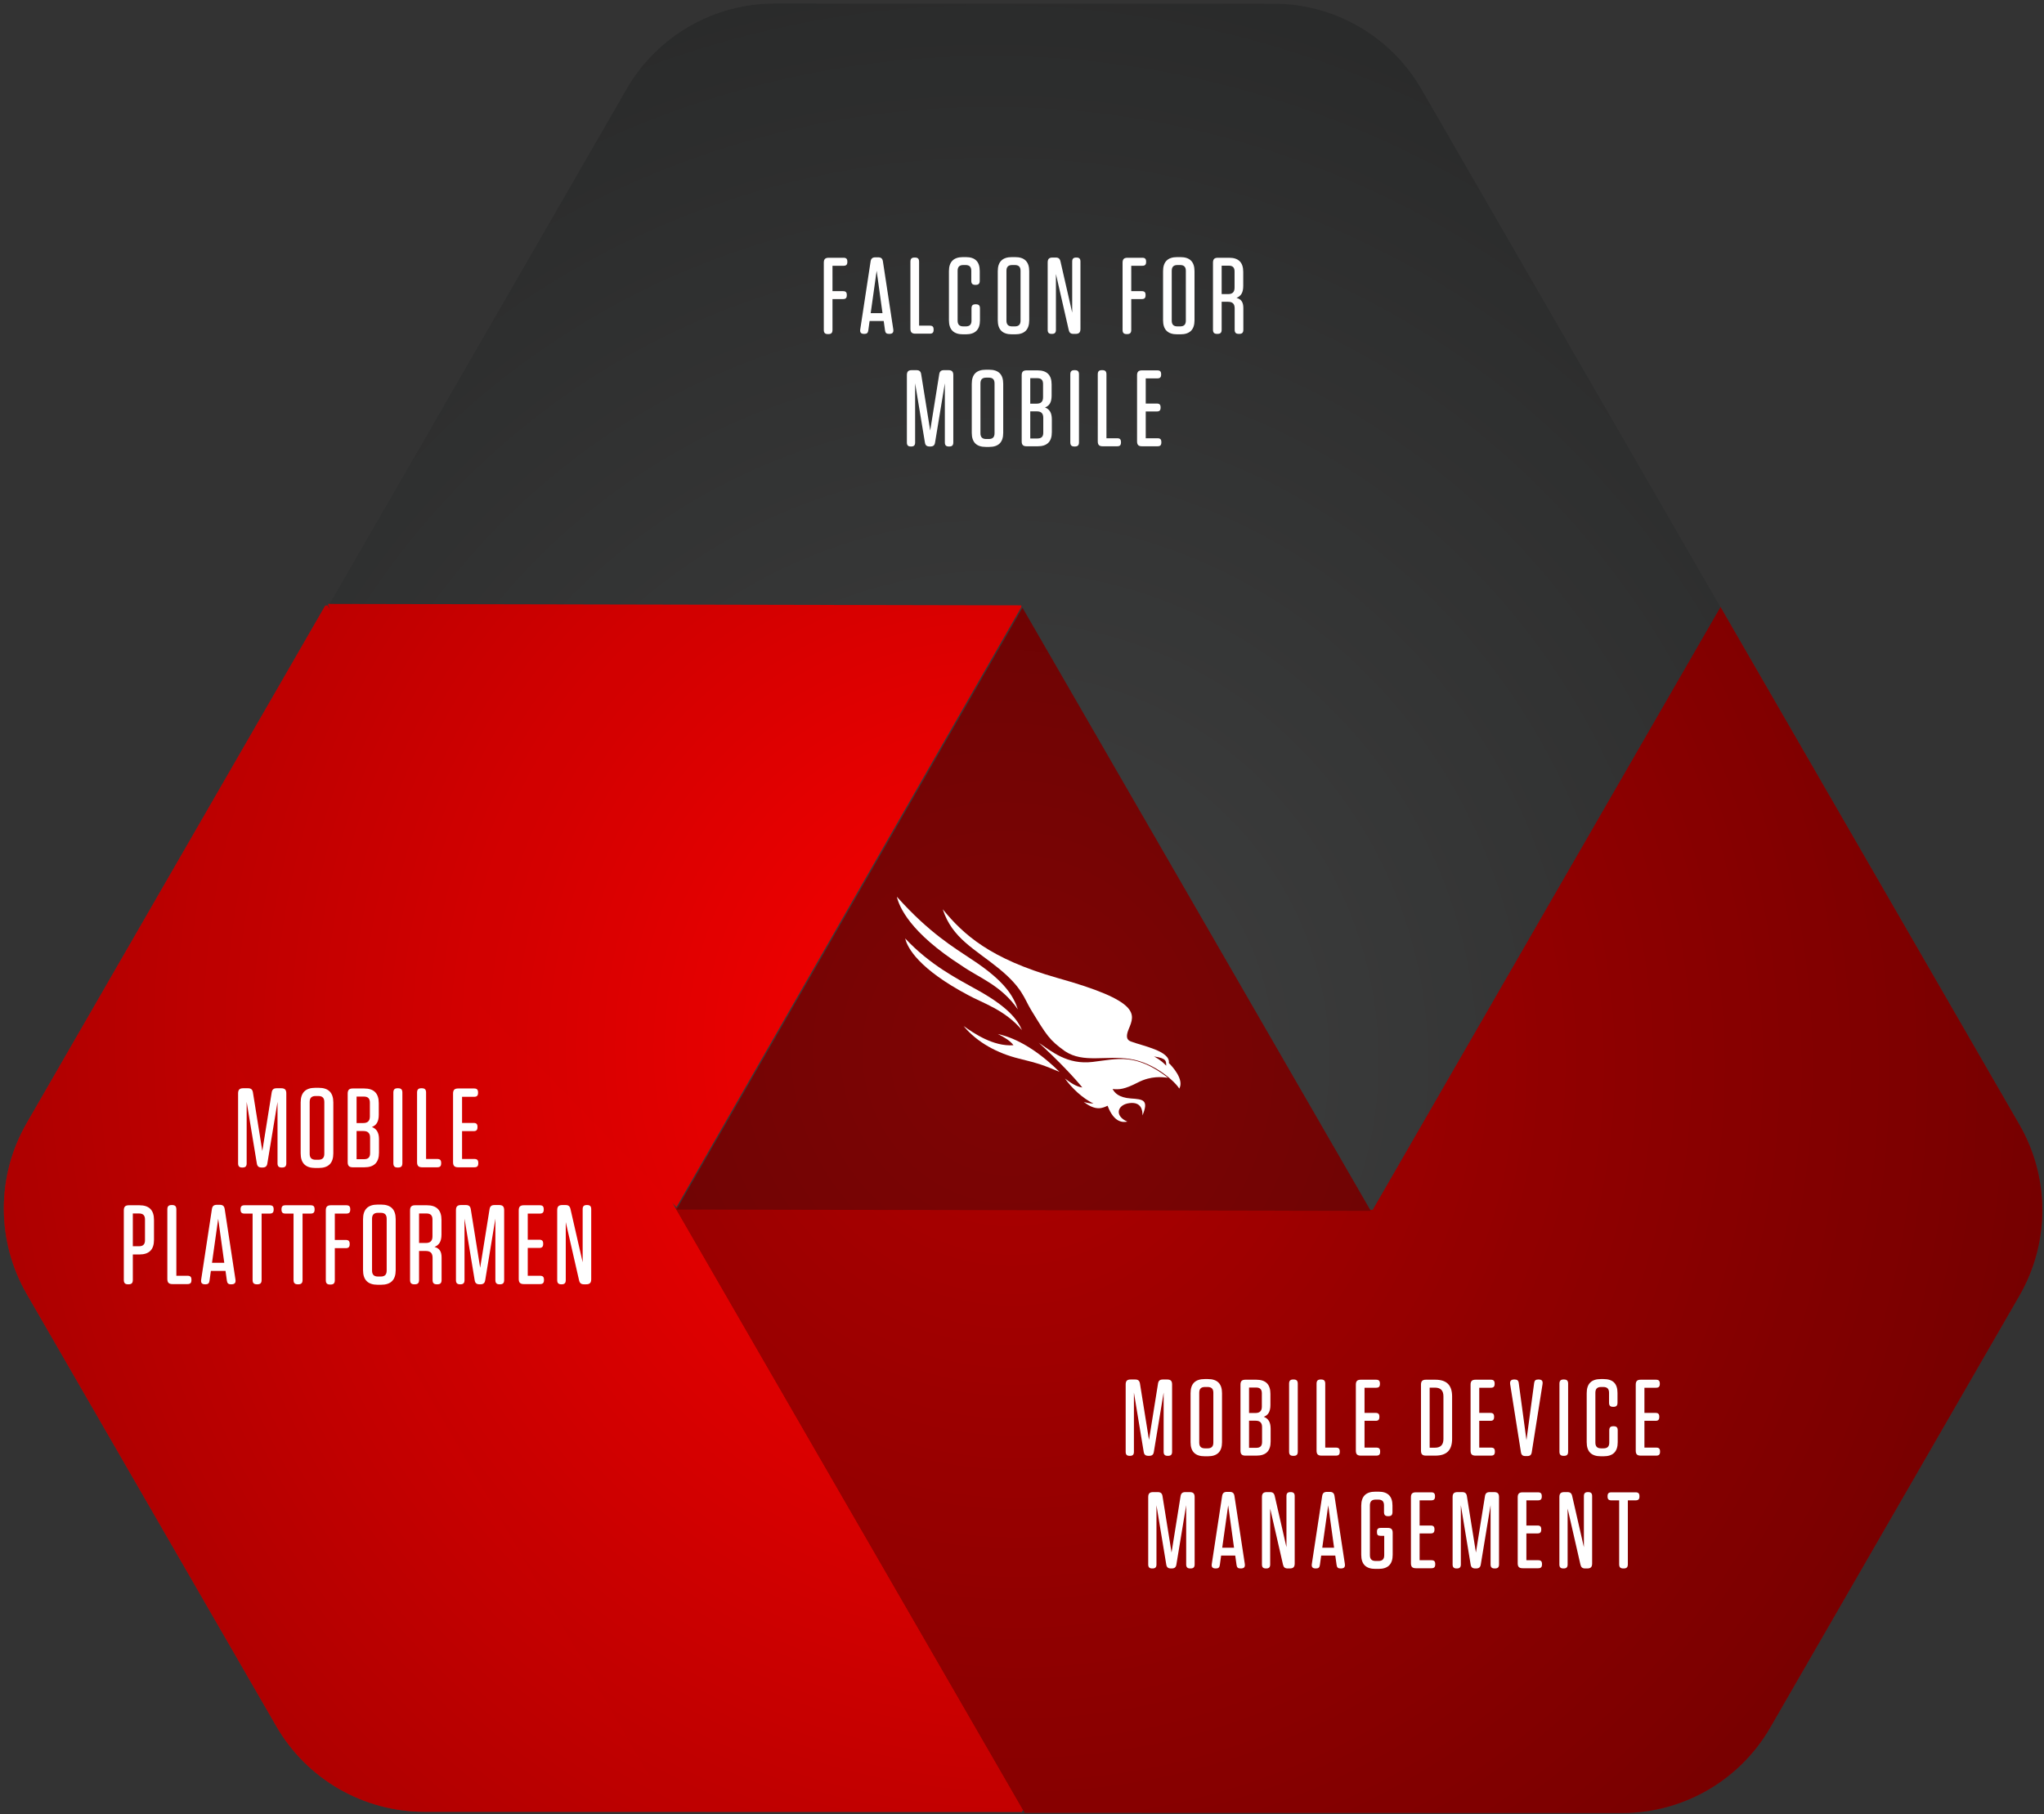 <?xml version="1.0" encoding="UTF-8"?>
<svg width="490px" height="435px" viewBox="0 0 490 435" version="1.1" xmlns="http://www.w3.org/2000/svg" xmlns:xlink="http://www.w3.org/1999/xlink">
    <rect x="0" y="0" width="490" height="435" fill="#333333" stroke="none"/>
    <!-- Generator: Sketch 54.1 (76490) - https://sketchapp.com -->
    <title>falconformobile_venn_DE@2x</title>
    <desc>Created with Sketch.</desc>
    <defs>
        <linearGradient x1="50%" y1="0%" x2="50%" y2="100%" id="linearGradient-1">
            <stop stop-color="#FE0000" offset="0%"></stop>
            <stop stop-color="#FC0000" offset="100%"></stop>
        </linearGradient>
        <radialGradient cx="48.605%" cy="53.495%" fx="48.605%" fy="53.495%" r="78.453%" gradientTransform="translate(0.486,0.535),scale(0.889,1),rotate(90),translate(-0.486,-0.535)" id="radialGradient-2">
            <stop stop-color="#000000" stop-opacity="0" offset="0%"></stop>
            <stop stop-color="#000000" offset="100%"></stop>
        </radialGradient>
    </defs>
    <g id="Page-1" stroke="none" stroke-width="1" fill="none" fill-rule="evenodd">
        <g id="FalconForMobile_v2" transform="translate(-395, -1272)">
            <g id="falconformobile_venn_DE" transform="translate(305.428, 1199.872)">
                <g id="Group-8" transform="translate(314, 326) rotate(-120) translate(-314, -326) translate(63, 109)">
                    <path d="M156.006,20.487 L84.345,144.5 L167.844,289 L334.842,289 L418.345,144.5 L346.68,20.486 C339.354,7.808 325.823,1.86265761e-14 311.181,2.13162821e-14 L191.505,-7.10542736e-15 C176.863,-4.4156548e-15 163.332,7.809 156.006,20.487 Z" id="Fill-1" fill="url(#linearGradient-1)"></path>
                    <path d="M83.845,145 L12.199,268.984 C4.865,281.676 4.865,297.319 12.199,310.011 L72.007,413.513 C79.333,426.191 92.864,434 107.507,434 L250.85,434 L334.345,289.498 L250.85,145 L83.845,145 Z" id="Fill-2" fill="#AF0000"></path>
                    <path d="M250.849,145 L167.345,289.498 L250.849,434 L394.185,434 C408.828,434 422.359,426.191 429.685,413.513 L489.492,310.011 C496.826,297.319 496.826,281.677 489.492,268.984 L417.847,145 L250.849,145 Z" id="Fill-3" fill="#3F4040"></path>
                    <polygon id="Fill-4" fill="#AF0000" points="167.984 289 251.345 145 84.345 145 167.707 289"></polygon>
                    <path d="M334.984,289 L334.984,289 L418.345,145.302 L334.984,124 L251.345,145.302 L334.561,288.756 C334.648,288.907 334.809,289 334.984,289 Z" id="Fill-5" fill="#FC0000"></path>
                    <polygon id="Fill-6" fill="#3F4040" points="167.627 289 167.345 289.486 250.85 434 334.345 289.486 334.069 289"></polygon>
                    <polygon id="Fill-7" fill="#7F0404" points="167.345 289 334.345 289 250.848 145"></polygon>
                </g>
                <g id="Group-8" opacity="0.44" transform="translate(314.25, 326.433) rotate(-120) translate(-314.25, -326.433) translate(69.75, 109.433)" fill="url(#radialGradient-2)">
                    <path d="M412.183,145.582 L483.492,268.984 C490.826,281.677 490.826,297.319 483.492,310.011 L423.685,413.513 C416.359,426.191 402.828,434 388.185,434 L244.85,434 L101.507,434 C86.864,434 73.333,426.191 66.007,413.513 L6.199,310.011 C-1.135,297.319 -1.135,281.676 6.199,268.984 L77.845,145 L78.634,145 L78.345,144.5 L150.006,20.487 C157.332,7.809 170.863,-2.3178933e-13 185.505,-2.34479103e-13 L305.181,-2.06057393e-13 C319.823,-2.08747099e-13 333.354,7.808 340.68,20.486 L412.345,144.5 L411.951,145.182 L411.965,145.205 L412.345,145.302 L412.183,145.582 Z" id="Combined-Shape"></path>
                </g>
                <g id="Group-7" transform="translate(304.572, 287.128)" fill="#FFFFFF">
                    <path d="M65,43.395 C63.553,43.247 60.987,42.882 57.771,44.541 C54.556,46.196 53.294,46.268 51.717,46.097 C52.179,46.961 53.119,48.153 56.075,48.365 C59.026,48.576 60.438,48.671 58.884,52.436 C58.919,51.301 58.659,49.099 55.728,49.487 C52.798,49.872 52.114,52.571 55.257,53.918 C54.234,54.127 52.067,54.252 50.52,50.112 C49.448,50.586 47.794,51.54 44.796,49.176 C45.838,49.563 47.133,49.589 47.133,49.589 C44.471,48.288 41.93,45.872 40.301,43.587 C41.59,44.571 43.017,45.553 44.459,45.734 C42.755,43.612 38.819,39.365 34,35 C37.098,37.069 40.835,40.339 46.951,39.604 C53.069,38.867 57.178,37.434 65,43.395" id="Fill-1"></path>
                    <path d="M39,42 C35.098,40.365 34.264,40.036 29.248,38.801 C24.232,37.569 19.295,35.001 16,31 C18.326,32.647 23.076,35.964 27.954,35.605 C27.211,34.555 25.843,33.737 24.21,32.91 C26.054,33.339 31.635,34.719 39,42" id="Fill-3"></path>
                    <path d="M29,27 C28.025,24.133 26.261,20.459 17.907,15.005 C13.839,12.254 7.864,8.802 0,0 C0.562,2.37 3.047,8.545 15.57,16.554 C19.683,19.431 24.993,21.203 29,27" id="Fill-5"></path>
                    <path d="M30,32 C28.934,29.539 26.793,26.379 18.41,21.866 C14.545,19.694 7.942,16.355 2,10 C2.538,12.295 5.294,17.335 17.162,23.626 C20.448,25.443 26.002,27.144 30,32" id="Fill-7"></path>
                    <path d="M38.429,19.459 C22.345,14.865 15.947,9.068 11,3 C13.26,9.985 18.649,12.484 24.404,17.173 C30.162,21.865 30.491,24.386 32.186,27.155 C35.963,33.328 36.566,34.346 40.315,37.045 C44.734,39.972 50.081,37.99 55.944,38.907 C61.805,39.825 66.649,44.283 67.704,46 C68.931,43.812 65.999,40.659 65.202,39.87 C65.627,37 58.837,35.742 56.263,34.759 C55.758,34.566 54.508,34.278 55.592,31.707 C57.054,28.158 58.576,25.065 38.429,19.459 M61.642,38.293 C64.693,38.754 64.54,39.401 64.572,40.511 C63.276,39.098 61.642,38.293 61.642,38.293" id="Fill-9"></path>
                </g>
                <path d="M287.06,151.218 L287.06,135.124 C287.06,134.266 287.398,133.928 288.256,133.928 L291.766,133.928 C292.442,133.928 292.702,134.188 292.702,134.864 L292.702,134.916 C292.702,135.592 292.442,135.852 291.766,135.852 L289.14,135.852 L289.14,141.936 L291.662,141.936 C292.312,141.936 292.572,142.196 292.572,142.846 L292.572,142.898 C292.572,143.574 292.312,143.834 291.662,143.834 L289.14,143.834 L289.14,151.218 C289.14,151.946 288.854,152.232 288.126,152.232 L288.074,152.232 C287.346,152.232 287.06,151.946 287.06,151.218 Z M298.298,147.214 L301.132,147.214 L299.728,137.048 L298.298,147.214 Z M302.744,152.18 L302.692,152.18 C302.068,152.18 301.808,151.946 301.73,151.322 L301.418,149.086 L298.038,149.086 L297.726,151.348 C297.648,151.946 297.388,152.18 296.79,152.18 L296.738,152.18 C295.958,152.18 295.672,151.842 295.802,151.062 L298.272,134.838 C298.376,134.11 298.714,133.824 299.442,133.824 L300.066,133.824 C300.794,133.824 301.132,134.11 301.236,134.838 L303.706,151.036 C303.836,151.842 303.55,152.18 302.744,152.18 Z M307.821,150.932 L307.821,134.89 C307.821,134.162 308.107,133.876 308.835,133.876 L308.887,133.876 C309.615,133.876 309.901,134.162 309.901,134.89 L309.901,150.204 L312.449,150.204 C313.125,150.204 313.385,150.464 313.385,151.14 L313.385,151.192 C313.385,151.868 313.125,152.128 312.449,152.128 L309.017,152.128 C308.159,152.128 307.821,151.79 307.821,150.932 Z M322.465,149.008 L322.465,146.07 C322.465,145.368 322.751,145.082 323.453,145.082 L323.505,145.082 C324.207,145.082 324.493,145.368 324.493,146.07 L324.493,148.904 C324.493,151.166 323.375,152.284 321.113,152.284 L320.437,152.284 C318.175,152.284 317.057,151.166 317.057,148.904 L317.057,137.152 C317.057,134.89 318.175,133.772 320.437,133.772 L321.113,133.772 C323.349,133.772 324.441,134.864 324.441,137.1 L324.441,139.44 C324.441,140.142 324.155,140.428 323.453,140.428 L323.401,140.428 C322.699,140.428 322.413,140.142 322.413,139.44 L322.413,137.048 C322.413,136.112 321.971,135.67 321.035,135.67 L320.515,135.67 C319.579,135.67 319.137,136.112 319.137,137.048 L319.137,149.008 C319.137,149.944 319.579,150.386 320.515,150.386 L321.087,150.386 C322.023,150.386 322.465,149.944 322.465,149.008 Z M336.304,137.152 L336.304,148.904 C336.304,151.166 335.186,152.284 332.924,152.284 L332.144,152.284 C329.882,152.284 328.764,151.166 328.764,148.904 L328.764,137.152 C328.764,134.89 329.882,133.772 332.144,133.772 L332.924,133.772 C335.186,133.772 336.304,134.89 336.304,137.152 Z M334.224,149.008 L334.224,137.048 C334.224,136.112 333.782,135.67 332.846,135.67 L332.222,135.67 C331.286,135.67 330.844,136.112 330.844,137.048 L330.844,149.008 C330.844,149.944 331.286,150.386 332.222,150.386 L332.846,150.386 C333.782,150.386 334.224,149.944 334.224,149.008 Z M347.386,152.18 L346.944,152.18 C346.242,152.18 345.93,151.92 345.774,151.244 L342.706,137.828 L342.706,151.218 C342.706,151.894 342.42,152.18 341.744,152.18 L341.692,152.18 C341.016,152.18 340.73,151.894 340.73,151.218 L340.73,135.072 C340.73,134.214 341.068,133.876 341.926,133.876 L342.628,133.876 C343.33,133.876 343.642,134.136 343.798,134.812 L346.606,147.084 L346.606,134.838 C346.606,134.162 346.892,133.876 347.568,133.876 L347.62,133.876 C348.296,133.876 348.582,134.162 348.582,134.838 L348.582,150.984 C348.582,151.842 348.244,152.18 347.386,152.18 Z M358.683,151.218 L358.683,135.124 C358.683,134.266 359.021,133.928 359.879,133.928 L363.389,133.928 C364.065,133.928 364.325,134.188 364.325,134.864 L364.325,134.916 C364.325,135.592 364.065,135.852 363.389,135.852 L360.763,135.852 L360.763,141.936 L363.285,141.936 C363.935,141.936 364.195,142.196 364.195,142.846 L364.195,142.898 C364.195,143.574 363.935,143.834 363.285,143.834 L360.763,143.834 L360.763,151.218 C360.763,151.946 360.477,152.232 359.749,152.232 L359.697,152.232 C358.969,152.232 358.683,151.946 358.683,151.218 Z M375.928,137.152 L375.928,148.904 C375.928,151.166 374.81,152.284 372.548,152.284 L371.768,152.284 C369.506,152.284 368.388,151.166 368.388,148.904 L368.388,137.152 C368.388,134.89 369.506,133.772 371.768,133.772 L372.548,133.772 C374.81,133.772 375.928,134.89 375.928,137.152 Z M373.848,149.008 L373.848,137.048 C373.848,136.112 373.406,135.67 372.47,135.67 L371.846,135.67 C370.91,135.67 370.468,136.112 370.468,137.048 L370.468,149.008 C370.468,149.944 370.91,150.386 371.846,150.386 L372.47,150.386 C373.406,150.386 373.848,149.944 373.848,149.008 Z M385.528,141.104 L385.528,137.204 C385.528,136.268 385.086,135.826 384.15,135.826 L382.434,135.826 L382.434,142.638 L383.994,142.638 C385.034,142.638 385.528,142.144 385.528,141.104 Z M387.608,140.688 C387.608,142.326 387.036,143.132 385.996,143.548 C387.14,143.86 387.634,144.588 387.634,145.992 L387.634,151.166 C387.634,151.894 387.348,152.18 386.62,152.18 L386.568,152.18 C385.84,152.18 385.554,151.894 385.554,151.166 L385.554,146.07 C385.554,144.978 385.06,144.484 383.968,144.484 L382.434,144.484 L382.434,151.166 C382.434,151.894 382.148,152.18 381.42,152.18 L381.368,152.18 C380.64,152.18 380.354,151.894 380.354,151.166 L380.354,135.124 C380.354,134.266 380.692,133.928 381.55,133.928 L384.228,133.928 C386.49,133.928 387.608,135.046 387.608,137.308 L387.608,140.688 Z M312.566,179.18 L312.462,179.18 C311.734,179.18 311.396,178.92 311.292,178.192 L308.952,164.022 L308.952,178.218 C308.952,178.894 308.666,179.18 307.99,179.18 L307.938,179.18 C307.262,179.18 306.976,178.894 306.976,178.218 L306.976,162.072 C306.976,161.214 307.314,160.876 308.172,160.876 L309.238,160.876 C309.966,160.876 310.304,161.162 310.408,161.89 L312.566,175.358 L314.724,161.89 C314.828,161.162 315.166,160.876 315.894,160.876 L316.908,160.876 C317.766,160.876 318.104,161.214 318.104,162.072 L318.104,178.192 C318.104,178.894 317.818,179.18 317.116,179.18 L317.064,179.18 C316.362,179.18 316.076,178.894 316.076,178.192 L316.076,164.022 L313.736,178.192 C313.632,178.92 313.294,179.18 312.566,179.18 Z M330.07,164.152 L330.07,175.904 C330.07,178.166 328.952,179.284 326.69,179.284 L325.91,179.284 C323.648,179.284 322.53,178.166 322.53,175.904 L322.53,164.152 C322.53,161.89 323.648,160.772 325.91,160.772 L326.69,160.772 C328.952,160.772 330.07,161.89 330.07,164.152 Z M327.99,176.008 L327.99,164.048 C327.99,163.112 327.548,162.67 326.612,162.67 L325.988,162.67 C325.052,162.67 324.61,163.112 324.61,164.048 L324.61,176.008 C324.61,176.944 325.052,177.386 325.988,177.386 L326.612,177.386 C327.548,177.386 327.99,176.944 327.99,176.008 Z M341.673,166.986 C341.673,168.598 341.127,169.43 340.087,169.82 C341.153,170.236 341.725,171.068 341.725,172.68 L341.725,175.748 C341.725,178.01 340.607,179.128 338.345,179.128 L335.693,179.128 C334.835,179.128 334.497,178.79 334.497,177.932 L334.497,162.124 C334.497,161.266 334.835,160.928 335.693,160.928 L338.293,160.928 C340.555,160.928 341.673,162.046 341.673,164.308 L341.673,166.986 Z M339.619,167.376 L339.619,164.178 C339.619,163.242 339.177,162.8 338.241,162.8 L336.551,162.8 L336.551,168.91 L338.085,168.91 C339.125,168.91 339.619,168.416 339.619,167.376 Z M338.137,170.756 L336.551,170.756 L336.551,177.256 L338.293,177.256 C339.229,177.256 339.671,176.814 339.671,175.878 L339.671,172.29 C339.671,171.25 339.177,170.756 338.137,170.756 Z M347.165,160.876 L347.217,160.876 C347.945,160.876 348.231,161.162 348.231,161.89 L348.231,178.166 C348.231,178.894 347.945,179.18 347.217,179.18 L347.165,179.18 C346.437,179.18 346.151,178.894 346.151,178.166 L346.151,161.89 C346.151,161.162 346.437,160.876 347.165,160.876 Z M352.736,177.932 L352.736,161.89 C352.736,161.162 353.022,160.876 353.75,160.876 L353.802,160.876 C354.53,160.876 354.816,161.162 354.816,161.89 L354.816,177.204 L357.364,177.204 C358.04,177.204 358.3,177.464 358.3,178.14 L358.3,178.192 C358.3,178.868 358.04,179.128 357.364,179.128 L353.932,179.128 C353.074,179.128 352.736,178.79 352.736,177.932 Z M362.154,177.932 L362.154,162.124 C362.154,161.266 362.492,160.928 363.35,160.928 L366.99,160.928 C367.666,160.928 367.926,161.188 367.926,161.864 L367.926,161.916 C367.926,162.592 367.666,162.852 366.99,162.852 L364.234,162.852 L364.234,168.884 L366.886,168.884 C367.536,168.884 367.796,169.144 367.796,169.794 L367.796,169.846 C367.796,170.522 367.536,170.782 366.886,170.782 L364.234,170.782 L364.234,177.204 L367.042,177.204 C367.718,177.204 367.978,177.464 367.978,178.14 L367.978,178.192 C367.978,178.868 367.718,179.128 367.042,179.128 L363.35,179.128 C362.492,179.128 362.154,178.79 362.154,177.932 Z" id="FALCONFORMOBILE" fill="#FFFFFF" fill-rule="nonzero"></path>
                <path d="M152.456,352.054 L152.348,352.054 C151.592,352.054 151.241,351.784 151.133,351.028 L148.703,336.313 L148.703,351.055 C148.703,351.757 148.406,352.054 147.704,352.054 L147.65,352.054 C146.948,352.054 146.651,351.757 146.651,351.055 L146.651,334.288 C146.651,333.397 147.002,333.046 147.893,333.046 L149,333.046 C149.756,333.046 150.107,333.343 150.215,334.099 L152.456,348.085 L154.697,334.099 C154.805,333.343 155.156,333.046 155.912,333.046 L156.965,333.046 C157.856,333.046 158.207,333.397 158.207,334.288 L158.207,351.028 C158.207,351.757 157.91,352.054 157.181,352.054 L157.127,352.054 C156.398,352.054 156.101,351.757 156.101,351.028 L156.101,336.313 L153.671,351.028 C153.563,351.784 153.212,352.054 152.456,352.054 Z M169.479,336.448 L169.479,348.652 C169.479,351.001 168.318,352.162 165.969,352.162 L165.159,352.162 C162.81,352.162 161.649,351.001 161.649,348.652 L161.649,336.448 C161.649,334.099 162.81,332.938 165.159,332.938 L165.969,332.938 C168.318,332.938 169.479,334.099 169.479,336.448 Z M167.319,348.76 L167.319,336.34 C167.319,335.368 166.86,334.909 165.888,334.909 L165.24,334.909 C164.268,334.909 163.809,335.368 163.809,336.34 L163.809,348.76 C163.809,349.732 164.268,350.191 165.24,350.191 L165.888,350.191 C166.86,350.191 167.319,349.732 167.319,348.76 Z M180.374,339.391 C180.374,341.065 179.807,341.929 178.727,342.334 C179.834,342.766 180.428,343.63 180.428,345.304 L180.428,348.49 C180.428,350.839 179.267,352 176.918,352 L174.164,352 C173.273,352 172.922,351.649 172.922,350.758 L172.922,334.342 C172.922,333.451 173.273,333.1 174.164,333.1 L176.864,333.1 C179.213,333.1 180.374,334.261 180.374,336.61 L180.374,339.391 Z M178.241,339.796 L178.241,336.475 C178.241,335.503 177.782,335.044 176.81,335.044 L175.055,335.044 L175.055,341.389 L176.648,341.389 C177.728,341.389 178.241,340.876 178.241,339.796 Z M176.702,343.306 L175.055,343.306 L175.055,350.056 L176.864,350.056 C177.836,350.056 178.295,349.597 178.295,348.625 L178.295,344.899 C178.295,343.819 177.782,343.306 176.702,343.306 Z M184.923,333.046 L184.977,333.046 C185.733,333.046 186.03,333.343 186.03,334.099 L186.03,351.001 C186.03,351.757 185.733,352.054 184.977,352.054 L184.923,352.054 C184.167,352.054 183.87,351.757 183.87,351.001 L183.87,334.099 C183.87,333.343 184.167,333.046 184.923,333.046 Z M189.554,350.758 L189.554,334.099 C189.554,333.343 189.851,333.046 190.607,333.046 L190.661,333.046 C191.417,333.046 191.714,333.343 191.714,334.099 L191.714,350.002 L194.36,350.002 C195.062,350.002 195.332,350.272 195.332,350.974 L195.332,351.028 C195.332,351.73 195.062,352 194.36,352 L190.796,352 C189.905,352 189.554,351.649 189.554,350.758 Z M198.181,350.758 L198.181,334.342 C198.181,333.451 198.532,333.1 199.423,333.1 L203.203,333.1 C203.905,333.1 204.175,333.37 204.175,334.072 L204.175,334.126 C204.175,334.828 203.905,335.098 203.203,335.098 L200.341,335.098 L200.341,341.362 L203.095,341.362 C203.77,341.362 204.04,341.632 204.04,342.307 L204.04,342.361 C204.04,343.063 203.77,343.333 203.095,343.333 L200.341,343.333 L200.341,350.002 L203.257,350.002 C203.959,350.002 204.229,350.272 204.229,350.974 L204.229,351.028 C204.229,351.73 203.959,352 203.257,352 L199.423,352 C198.532,352 198.181,351.649 198.181,350.758 Z M122.979,372.899 L121.413,372.899 L121.413,379.001 C121.413,379.757 121.116,380.054 120.36,380.054 L120.306,380.054 C119.55,380.054 119.253,379.757 119.253,379.001 L119.253,362.342 C119.253,361.451 119.604,361.1 120.495,361.1 L122.979,361.1 C125.328,361.1 126.489,362.261 126.489,364.61 L126.489,369.389 C126.489,371.738 125.328,372.899 122.979,372.899 Z M124.329,369.497 L124.329,364.502 C124.329,363.53 123.87,363.071 122.898,363.071 L121.413,363.071 L121.413,370.928 L122.898,370.928 C123.87,370.928 124.329,370.469 124.329,369.497 Z M129.688,378.758 L129.688,362.099 C129.688,361.343 129.985,361.046 130.741,361.046 L130.795,361.046 C131.551,361.046 131.848,361.343 131.848,362.099 L131.848,378.002 L134.494,378.002 C135.196,378.002 135.466,378.272 135.466,378.974 L135.466,379.028 C135.466,379.73 135.196,380 134.494,380 L130.93,380 C130.039,380 129.688,379.649 129.688,378.758 Z M140.394,374.897 L143.337,374.897 L141.879,364.34 L140.394,374.897 Z M145.011,380.054 L144.957,380.054 C144.309,380.054 144.039,379.811 143.958,379.163 L143.634,376.841 L140.124,376.841 L139.8,379.19 C139.719,379.811 139.449,380.054 138.828,380.054 L138.774,380.054 C137.964,380.054 137.667,379.703 137.802,378.893 L140.367,362.045 C140.475,361.289 140.826,360.992 141.582,360.992 L142.23,360.992 C142.986,360.992 143.337,361.289 143.445,362.045 L146.01,378.866 C146.145,379.703 145.848,380.054 145.011,380.054 Z M152.287,363.098 L152.287,379.001 C152.287,379.757 151.99,380.054 151.234,380.054 L151.18,380.054 C150.424,380.054 150.127,379.757 150.127,379.001 L150.127,363.098 L148.21,363.098 C147.508,363.098 147.238,362.828 147.238,362.126 L147.238,362.072 C147.238,361.37 147.508,361.1 148.21,361.1 L154.204,361.1 C154.906,361.1 155.176,361.37 155.176,362.072 L155.176,362.126 C155.176,362.828 154.906,363.098 154.204,363.098 L152.287,363.098 Z M162.102,363.098 L162.102,379.001 C162.102,379.757 161.805,380.054 161.049,380.054 L160.995,380.054 C160.239,380.054 159.942,379.757 159.942,379.001 L159.942,363.098 L158.025,363.098 C157.323,363.098 157.053,362.828 157.053,362.126 L157.053,362.072 C157.053,361.37 157.323,361.1 158.025,361.1 L164.019,361.1 C164.721,361.1 164.991,361.37 164.991,362.072 L164.991,362.126 C164.991,362.828 164.721,363.098 164.019,363.098 L162.102,363.098 Z M167.677,379.055 L167.677,362.342 C167.677,361.451 168.028,361.1 168.919,361.1 L172.564,361.1 C173.266,361.1 173.536,361.37 173.536,362.072 L173.536,362.126 C173.536,362.828 173.266,363.098 172.564,363.098 L169.837,363.098 L169.837,369.416 L172.456,369.416 C173.131,369.416 173.401,369.686 173.401,370.361 L173.401,370.415 C173.401,371.117 173.131,371.387 172.456,371.387 L169.837,371.387 L169.837,379.055 C169.837,379.811 169.54,380.108 168.784,380.108 L168.73,380.108 C167.974,380.108 167.677,379.811 167.677,379.055 Z M184.431,364.448 L184.431,376.652 C184.431,379.001 183.27,380.162 180.921,380.162 L180.111,380.162 C177.762,380.162 176.601,379.001 176.601,376.652 L176.601,364.448 C176.601,362.099 177.762,360.938 180.111,360.938 L180.921,360.938 C183.27,360.938 184.431,362.099 184.431,364.448 Z M182.271,376.76 L182.271,364.34 C182.271,363.368 181.812,362.909 180.84,362.909 L180.192,362.909 C179.22,362.909 178.761,363.368 178.761,364.34 L178.761,376.76 C178.761,377.732 179.22,378.191 180.192,378.191 L180.84,378.191 C181.812,378.191 182.271,377.732 182.271,376.76 Z M193.246,368.552 L193.246,364.502 C193.246,363.53 192.787,363.071 191.815,363.071 L190.033,363.071 L190.033,370.145 L191.653,370.145 C192.733,370.145 193.246,369.632 193.246,368.552 Z M195.406,368.12 C195.406,369.821 194.812,370.658 193.732,371.09 C194.92,371.414 195.433,372.17 195.433,373.628 L195.433,379.001 C195.433,379.757 195.136,380.054 194.38,380.054 L194.326,380.054 C193.57,380.054 193.273,379.757 193.273,379.001 L193.273,373.709 C193.273,372.575 192.76,372.062 191.626,372.062 L190.033,372.062 L190.033,379.001 C190.033,379.757 189.736,380.054 188.98,380.054 L188.926,380.054 C188.17,380.054 187.873,379.757 187.873,379.001 L187.873,362.342 C187.873,361.451 188.224,361.1 189.115,361.1 L191.896,361.1 C194.245,361.1 195.406,362.261 195.406,364.61 L195.406,368.12 Z M204.681,380.054 L204.573,380.054 C203.817,380.054 203.466,379.784 203.358,379.028 L200.928,364.313 L200.928,379.055 C200.928,379.757 200.631,380.054 199.929,380.054 L199.875,380.054 C199.173,380.054 198.876,379.757 198.876,379.055 L198.876,362.288 C198.876,361.397 199.227,361.046 200.118,361.046 L201.225,361.046 C201.981,361.046 202.332,361.343 202.44,362.099 L204.681,376.085 L206.922,362.099 C207.03,361.343 207.381,361.046 208.137,361.046 L209.19,361.046 C210.081,361.046 210.432,361.397 210.432,362.288 L210.432,379.028 C210.432,379.757 210.135,380.054 209.406,380.054 L209.352,380.054 C208.623,380.054 208.326,379.757 208.326,379.028 L208.326,364.313 L205.896,379.028 C205.788,379.784 205.437,380.054 204.681,380.054 Z M213.928,378.758 L213.928,362.342 C213.928,361.451 214.279,361.1 215.17,361.1 L218.95,361.1 C219.652,361.1 219.922,361.37 219.922,362.072 L219.922,362.126 C219.922,362.828 219.652,363.098 218.95,363.098 L216.088,363.098 L216.088,369.362 L218.842,369.362 C219.517,369.362 219.787,369.632 219.787,370.307 L219.787,370.361 C219.787,371.063 219.517,371.333 218.842,371.333 L216.088,371.333 L216.088,378.002 L219.004,378.002 C219.706,378.002 219.976,378.272 219.976,378.974 L219.976,379.028 C219.976,379.73 219.706,380 219.004,380 L215.17,380 C214.279,380 213.928,379.649 213.928,378.758 Z M230.061,380.054 L229.602,380.054 C228.873,380.054 228.549,379.784 228.387,379.082 L225.201,365.15 L225.201,379.055 C225.201,379.757 224.904,380.054 224.202,380.054 L224.148,380.054 C223.446,380.054 223.149,379.757 223.149,379.055 L223.149,362.288 C223.149,361.397 223.5,361.046 224.391,361.046 L225.12,361.046 C225.849,361.046 226.173,361.316 226.335,362.018 L229.251,374.762 L229.251,362.045 C229.251,361.343 229.548,361.046 230.25,361.046 L230.304,361.046 C231.006,361.046 231.303,361.343 231.303,362.045 L231.303,378.812 C231.303,379.703 230.952,380.054 230.061,380.054 Z" id="MOBILEPLATTFORMEN" fill="#FFFFFF" fill-rule="nonzero"></path>
                <path d="M365.016,421.18 L364.912,421.18 C364.184,421.18 363.846,420.92 363.742,420.192 L361.402,406.022 L361.402,420.218 C361.402,420.894 361.116,421.18 360.44,421.18 L360.388,421.18 C359.712,421.18 359.426,420.894 359.426,420.218 L359.426,404.072 C359.426,403.214 359.764,402.876 360.622,402.876 L361.688,402.876 C362.416,402.876 362.754,403.162 362.858,403.89 L365.016,417.358 L367.174,403.89 C367.278,403.162 367.616,402.876 368.344,402.876 L369.358,402.876 C370.216,402.876 370.554,403.214 370.554,404.072 L370.554,420.192 C370.554,420.894 370.268,421.18 369.566,421.18 L369.514,421.18 C368.812,421.18 368.526,420.894 368.526,420.192 L368.526,406.022 L366.186,420.192 C366.082,420.92 365.744,421.18 365.016,421.18 Z M382.521,406.152 L382.521,417.904 C382.521,420.166 381.403,421.284 379.141,421.284 L378.361,421.284 C376.099,421.284 374.981,420.166 374.981,417.904 L374.981,406.152 C374.981,403.89 376.099,402.772 378.361,402.772 L379.141,402.772 C381.403,402.772 382.521,403.89 382.521,406.152 Z M380.441,418.008 L380.441,406.048 C380.441,405.112 379.999,404.67 379.063,404.67 L378.439,404.67 C377.503,404.67 377.061,405.112 377.061,406.048 L377.061,418.008 C377.061,418.944 377.503,419.386 378.439,419.386 L379.063,419.386 C379.999,419.386 380.441,418.944 380.441,418.008 Z M394.123,408.986 C394.123,410.598 393.577,411.43 392.537,411.82 C393.603,412.236 394.175,413.068 394.175,414.68 L394.175,417.748 C394.175,420.01 393.057,421.128 390.795,421.128 L388.143,421.128 C387.285,421.128 386.947,420.79 386.947,419.932 L386.947,404.124 C386.947,403.266 387.285,402.928 388.143,402.928 L390.743,402.928 C393.005,402.928 394.123,404.046 394.123,406.308 L394.123,408.986 Z M392.069,409.376 L392.069,406.178 C392.069,405.242 391.627,404.8 390.691,404.8 L389.001,404.8 L389.001,410.91 L390.535,410.91 C391.575,410.91 392.069,410.416 392.069,409.376 Z M390.587,412.756 L389.001,412.756 L389.001,419.256 L390.743,419.256 C391.679,419.256 392.121,418.814 392.121,417.878 L392.121,414.29 C392.121,413.25 391.627,412.756 390.587,412.756 Z M399.616,402.876 L399.668,402.876 C400.396,402.876 400.682,403.162 400.682,403.89 L400.682,420.166 C400.682,420.894 400.396,421.18 399.668,421.18 L399.616,421.18 C398.888,421.18 398.602,420.894 398.602,420.166 L398.602,403.89 C398.602,403.162 398.888,402.876 399.616,402.876 Z M405.186,419.932 L405.186,403.89 C405.186,403.162 405.472,402.876 406.2,402.876 L406.252,402.876 C406.98,402.876 407.266,403.162 407.266,403.89 L407.266,419.204 L409.814,419.204 C410.49,419.204 410.75,419.464 410.75,420.14 L410.75,420.192 C410.75,420.868 410.49,421.128 409.814,421.128 L406.382,421.128 C405.524,421.128 405.186,420.79 405.186,419.932 Z M414.605,419.932 L414.605,404.124 C414.605,403.266 414.943,402.928 415.801,402.928 L419.441,402.928 C420.117,402.928 420.377,403.188 420.377,403.864 L420.377,403.916 C420.377,404.592 420.117,404.852 419.441,404.852 L416.685,404.852 L416.685,410.884 L419.337,410.884 C419.987,410.884 420.247,411.144 420.247,411.794 L420.247,411.846 C420.247,412.522 419.987,412.782 419.337,412.782 L416.685,412.782 L416.685,419.204 L419.493,419.204 C420.169,419.204 420.429,419.464 420.429,420.14 L420.429,420.192 C420.429,420.868 420.169,421.128 419.493,421.128 L415.801,421.128 C414.943,421.128 414.605,420.79 414.605,419.932 Z M433.65,421.128 L431.414,421.128 C430.556,421.128 430.218,420.79 430.218,419.932 L430.218,404.124 C430.218,403.266 430.556,402.928 431.414,402.928 L433.65,402.928 C436.38,402.928 437.68,404.228 437.68,406.958 L437.68,417.098 C437.68,419.828 436.38,421.128 433.65,421.128 Z M433.546,404.826 L432.298,404.826 L432.298,419.23 L433.546,419.23 C434.95,419.23 435.6,418.528 435.6,417.124 L435.6,406.932 C435.6,405.528 434.95,404.826 433.546,404.826 Z M442.106,419.932 L442.106,404.124 C442.106,403.266 442.444,402.928 443.302,402.928 L446.942,402.928 C447.618,402.928 447.878,403.188 447.878,403.864 L447.878,403.916 C447.878,404.592 447.618,404.852 446.942,404.852 L444.186,404.852 L444.186,410.884 L446.838,410.884 C447.488,410.884 447.748,411.144 447.748,411.794 L447.748,411.846 C447.748,412.522 447.488,412.782 446.838,412.782 L444.186,412.782 L444.186,419.204 L446.994,419.204 C447.67,419.204 447.93,419.464 447.93,420.14 L447.93,420.192 C447.93,420.868 447.67,421.128 446.994,421.128 L443.302,421.128 C442.444,421.128 442.106,420.79 442.106,419.932 Z M455.685,421.232 L455.269,421.232 C454.593,421.232 454.281,420.972 454.177,420.296 L451.603,404.046 C451.473,403.24 451.785,402.876 452.591,402.876 L452.643,402.876 C453.293,402.876 453.579,403.11 453.657,403.734 L455.503,417.41 L457.349,403.708 C457.427,403.11 457.713,402.876 458.337,402.876 L458.389,402.876 C459.195,402.876 459.481,403.214 459.351,404.02 L456.777,420.296 C456.673,420.972 456.361,421.232 455.685,421.232 Z M464.427,402.876 L464.479,402.876 C465.207,402.876 465.493,403.162 465.493,403.89 L465.493,420.166 C465.493,420.894 465.207,421.18 464.479,421.18 L464.427,421.18 C463.699,421.18 463.413,420.894 463.413,420.166 L463.413,403.89 C463.413,403.162 463.699,402.876 464.427,402.876 Z M475.354,418.008 L475.354,415.07 C475.354,414.368 475.64,414.082 476.342,414.082 L476.394,414.082 C477.096,414.082 477.382,414.368 477.382,415.07 L477.382,417.904 C477.382,420.166 476.264,421.284 474.002,421.284 L473.326,421.284 C471.064,421.284 469.946,420.166 469.946,417.904 L469.946,406.152 C469.946,403.89 471.064,402.772 473.326,402.772 L474.002,402.772 C476.238,402.772 477.33,403.864 477.33,406.1 L477.33,408.44 C477.33,409.142 477.044,409.428 476.342,409.428 L476.29,409.428 C475.588,409.428 475.302,409.142 475.302,408.44 L475.302,406.048 C475.302,405.112 474.86,404.67 473.924,404.67 L473.404,404.67 C472.468,404.67 472.026,405.112 472.026,406.048 L472.026,418.008 C472.026,418.944 472.468,419.386 473.404,419.386 L473.976,419.386 C474.912,419.386 475.354,418.944 475.354,418.008 Z M481.704,419.932 L481.704,404.124 C481.704,403.266 482.042,402.928 482.9,402.928 L486.54,402.928 C487.216,402.928 487.476,403.188 487.476,403.864 L487.476,403.916 C487.476,404.592 487.216,404.852 486.54,404.852 L483.784,404.852 L483.784,410.884 L486.436,410.884 C487.086,410.884 487.346,411.144 487.346,411.794 L487.346,411.846 C487.346,412.522 487.086,412.782 486.436,412.782 L483.784,412.782 L483.784,419.204 L486.592,419.204 C487.268,419.204 487.528,419.464 487.528,420.14 L487.528,420.192 C487.528,420.868 487.268,421.128 486.592,421.128 L482.9,421.128 C482.042,421.128 481.704,420.79 481.704,419.932 Z M370.421,448.18 L370.317,448.18 C369.589,448.18 369.251,447.92 369.147,447.192 L366.807,433.022 L366.807,447.218 C366.807,447.894 366.521,448.18 365.845,448.18 L365.793,448.18 C365.117,448.18 364.831,447.894 364.831,447.218 L364.831,431.072 C364.831,430.214 365.169,429.876 366.027,429.876 L367.093,429.876 C367.821,429.876 368.159,430.162 368.263,430.89 L370.421,444.358 L372.579,430.89 C372.683,430.162 373.021,429.876 373.749,429.876 L374.763,429.876 C375.621,429.876 375.959,430.214 375.959,431.072 L375.959,447.192 C375.959,447.894 375.673,448.18 374.971,448.18 L374.919,448.18 C374.217,448.18 373.931,447.894 373.931,447.192 L373.931,433.022 L371.591,447.192 C371.487,447.92 371.149,448.18 370.421,448.18 Z M382.569,443.214 L385.403,443.214 L383.999,433.048 L382.569,443.214 Z M387.015,448.18 L386.963,448.18 C386.339,448.18 386.079,447.946 386.001,447.322 L385.689,445.086 L382.309,445.086 L381.997,447.348 C381.919,447.946 381.659,448.18 381.061,448.18 L381.009,448.18 C380.229,448.18 379.943,447.842 380.073,447.062 L382.543,430.838 C382.647,430.11 382.985,429.824 383.713,429.824 L384.337,429.824 C385.065,429.824 385.403,430.11 385.507,430.838 L387.977,447.036 C388.107,447.842 387.821,448.18 387.015,448.18 Z M398.748,448.18 L398.306,448.18 C397.604,448.18 397.292,447.92 397.136,447.244 L394.068,433.828 L394.068,447.218 C394.068,447.894 393.782,448.18 393.106,448.18 L393.054,448.18 C392.378,448.18 392.092,447.894 392.092,447.218 L392.092,431.072 C392.092,430.214 392.43,429.876 393.288,429.876 L393.99,429.876 C394.692,429.876 395.004,430.136 395.16,430.812 L397.968,443.084 L397.968,430.838 C397.968,430.162 398.254,429.876 398.93,429.876 L398.982,429.876 C399.658,429.876 399.944,430.162 399.944,430.838 L399.944,446.984 C399.944,447.842 399.606,448.18 398.748,448.18 Z M406.554,443.214 L409.388,443.214 L407.984,433.048 L406.554,443.214 Z M411,448.18 L410.948,448.18 C410.324,448.18 410.064,447.946 409.986,447.322 L409.674,445.086 L406.294,445.086 L405.982,447.348 C405.904,447.946 405.644,448.18 405.046,448.18 L404.994,448.18 C404.214,448.18 403.928,447.842 404.058,447.062 L406.528,430.838 C406.632,430.11 406.97,429.824 407.698,429.824 L408.322,429.824 C409.05,429.824 409.388,430.11 409.492,430.838 L411.962,447.036 C412.092,447.842 411.806,448.18 411,448.18 Z M421.407,445.008 L421.407,440.354 L420.497,440.354 C419.899,440.354 419.665,440.12 419.665,439.522 L419.665,439.366 C419.665,438.716 419.925,438.456 420.601,438.456 L422.239,438.456 C423.097,438.456 423.435,438.794 423.435,439.652 L423.435,444.904 C423.435,447.166 422.317,448.284 420.055,448.284 L419.275,448.284 C417.013,448.284 415.895,447.166 415.895,444.904 L415.895,433.152 C415.895,430.89 417.013,429.772 419.275,429.772 L420.055,429.772 C422.291,429.772 423.383,430.89 423.383,433.1 L423.383,434.66 C423.383,435.362 423.097,435.648 422.395,435.648 L422.343,435.648 C421.641,435.648 421.355,435.362 421.355,434.66 L421.355,433.048 C421.355,432.112 420.913,431.67 419.977,431.67 L419.353,431.67 C418.417,431.67 417.975,432.112 417.975,433.048 L417.975,445.008 C417.975,445.944 418.417,446.386 419.353,446.386 L420.029,446.386 C420.965,446.386 421.407,445.944 421.407,445.008 Z M427.809,446.932 L427.809,431.124 C427.809,430.266 428.147,429.928 429.005,429.928 L432.645,429.928 C433.321,429.928 433.581,430.188 433.581,430.864 L433.581,430.916 C433.581,431.592 433.321,431.852 432.645,431.852 L429.889,431.852 L429.889,437.884 L432.541,437.884 C433.191,437.884 433.451,438.144 433.451,438.794 L433.451,438.846 C433.451,439.522 433.191,439.782 432.541,439.782 L429.889,439.782 L429.889,446.204 L432.697,446.204 C433.373,446.204 433.633,446.464 433.633,447.14 L433.633,447.192 C433.633,447.868 433.373,448.128 432.697,448.128 L429.005,448.128 C428.147,448.128 427.809,447.79 427.809,446.932 Z M443.39,448.18 L443.286,448.18 C442.558,448.18 442.22,447.92 442.116,447.192 L439.776,433.022 L439.776,447.218 C439.776,447.894 439.49,448.18 438.814,448.18 L438.762,448.18 C438.086,448.18 437.8,447.894 437.8,447.218 L437.8,431.072 C437.8,430.214 438.138,429.876 438.996,429.876 L440.062,429.876 C440.79,429.876 441.128,430.162 441.232,430.89 L443.39,444.358 L445.548,430.89 C445.652,430.162 445.99,429.876 446.718,429.876 L447.732,429.876 C448.59,429.876 448.928,430.214 448.928,431.072 L448.928,447.192 C448.928,447.894 448.642,448.18 447.94,448.18 L447.888,448.18 C447.186,448.18 446.9,447.894 446.9,447.192 L446.9,433.022 L444.56,447.192 C444.456,447.92 444.118,448.18 443.39,448.18 Z M453.406,446.932 L453.406,431.124 C453.406,430.266 453.744,429.928 454.602,429.928 L458.242,429.928 C458.918,429.928 459.178,430.188 459.178,430.864 L459.178,430.916 C459.178,431.592 458.918,431.852 458.242,431.852 L455.486,431.852 L455.486,437.884 L458.138,437.884 C458.788,437.884 459.048,438.144 459.048,438.794 L459.048,438.846 C459.048,439.522 458.788,439.782 458.138,439.782 L455.486,439.782 L455.486,446.204 L458.294,446.204 C458.97,446.204 459.23,446.464 459.23,447.14 L459.23,447.192 C459.23,447.868 458.97,448.128 458.294,448.128 L454.602,448.128 C453.744,448.128 453.406,447.79 453.406,446.932 Z M470.053,448.18 L469.611,448.18 C468.909,448.18 468.597,447.92 468.441,447.244 L465.373,433.828 L465.373,447.218 C465.373,447.894 465.087,448.18 464.411,448.18 L464.359,448.18 C463.683,448.18 463.397,447.894 463.397,447.218 L463.397,431.072 C463.397,430.214 463.735,429.876 464.593,429.876 L465.295,429.876 C465.997,429.876 466.309,430.136 466.465,430.812 L469.273,443.084 L469.273,430.838 C469.273,430.162 469.559,429.876 470.235,429.876 L470.287,429.876 C470.963,429.876 471.249,430.162 471.249,430.838 L471.249,446.984 C471.249,447.842 470.911,448.18 470.053,448.18 Z M479.809,431.852 L479.809,447.166 C479.809,447.894 479.523,448.18 478.795,448.18 L478.743,448.18 C478.015,448.18 477.729,447.894 477.729,447.166 L477.729,431.852 L475.883,431.852 C475.207,431.852 474.947,431.592 474.947,430.916 L474.947,430.864 C474.947,430.188 475.207,429.928 475.883,429.928 L481.655,429.928 C482.331,429.928 482.591,430.188 482.591,430.864 L482.591,430.916 C482.591,431.592 482.331,431.852 481.655,431.852 L479.809,431.852 Z" id="MOBILEDEVICEMANAGEMENT" fill="#FFFFFF" fill-rule="nonzero"></path>
            </g>
        </g>
    </g>
</svg>